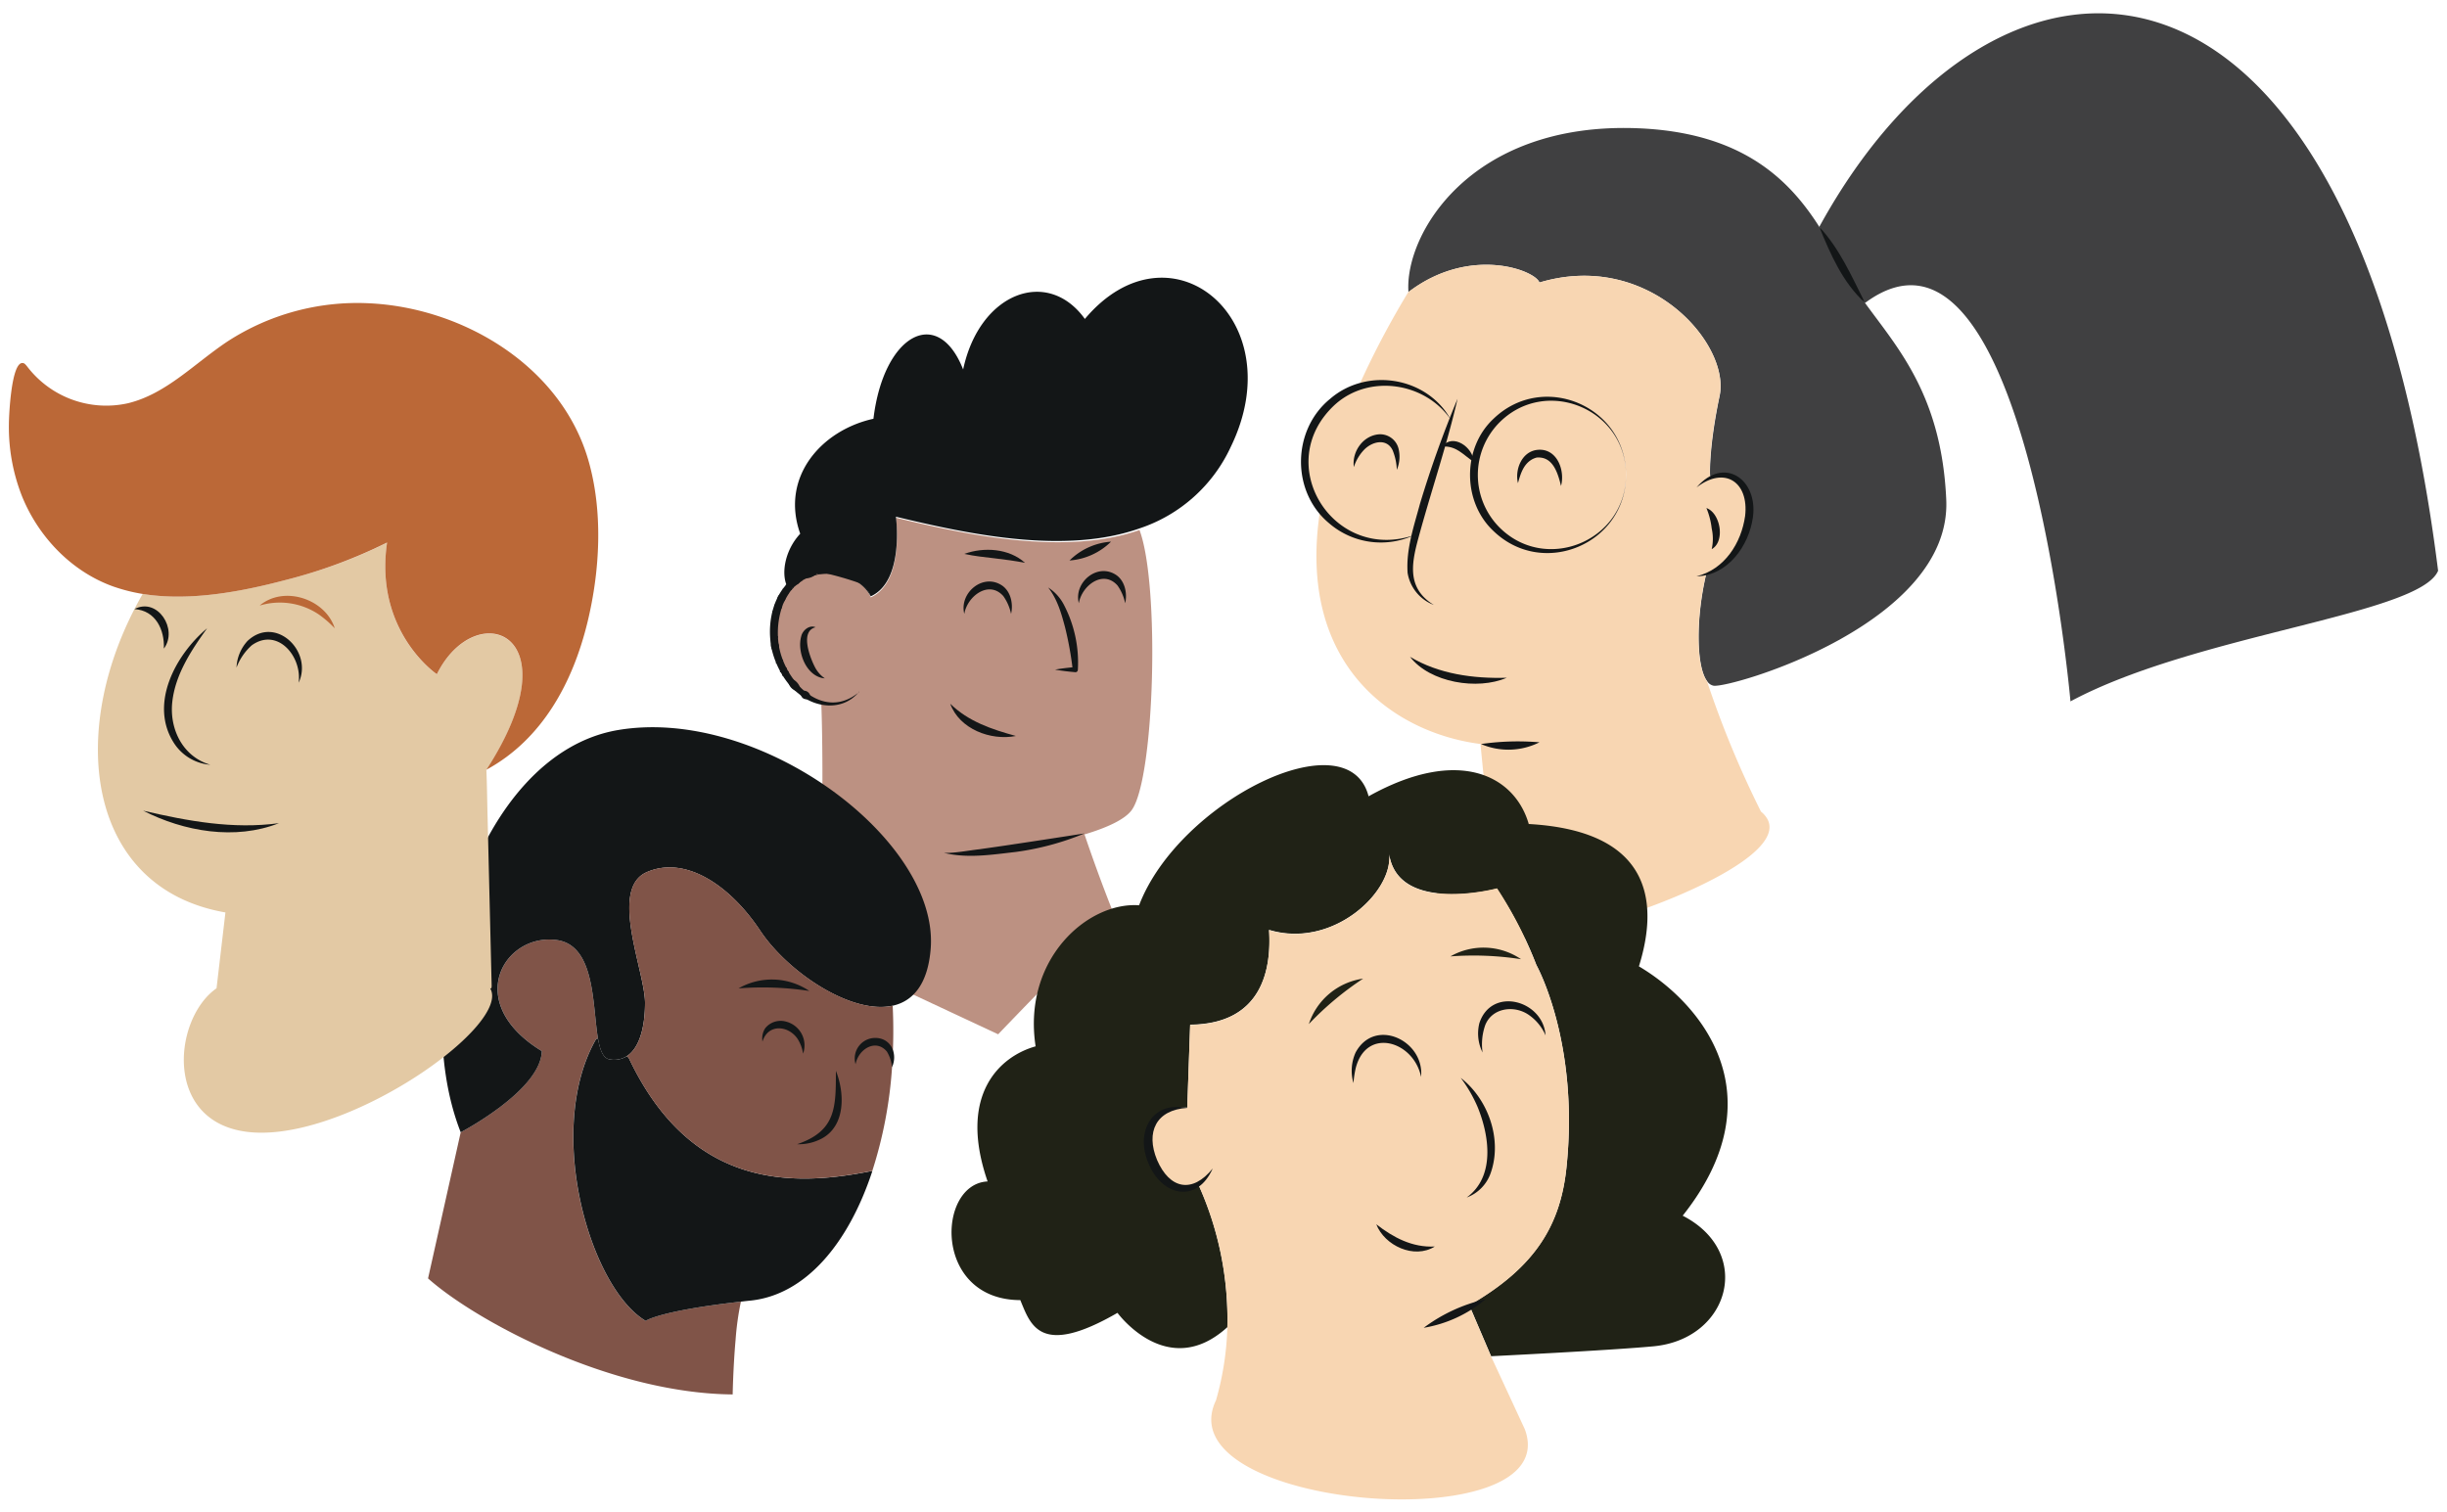 <svg id="Calque_1" data-name="Calque 1" xmlns="http://www.w3.org/2000/svg" viewBox="0 0 550 340"><defs><style>.cls-1{fill:#bc9182;}.cls-2{fill:#131617;}.cls-3{fill:#404041;}.cls-4{fill:#f8d6b2;}.cls-5{fill:#202216;}.cls-6{fill:#805448;}.cls-7{fill:#131718;}.cls-8{fill:#e3c9a4;}.cls-9{fill:#bb6837;}</style></defs><path class="cls-1" d="M184.69,158l-.21-.06-.59-.19a5.37,5.37,0,0,1-.59-.22c-.19-.07-.39-.16-.58-.25l-.57-.29-.05,0-.51-.31c-.19-.12-.38-.23-.56-.36l-.54-.39c-.17-.13-.35-.27-.51-.41l0,0c-.17-.14-.34-.29-.5-.45s-.34-.31-.5-.48-.33-.33-.48-.51-.32-.35-.47-.53q-.42-.51-.81-1.05c-.17-.25-.34-.5-.5-.76l-.32-.52-.09-.16c-.07-.13-.15-.26-.21-.4a2.79,2.79,0,0,1-.18-.34c-.2-.39-.39-.79-.56-1.2-.09-.21-.17-.43-.26-.65a15.24,15.24,0,0,1-.52-1.66c-.06-.22-.12-.43-.16-.64s-.12-.52-.16-.78-.08-.4-.11-.6,0-.21,0-.32-.05-.41-.07-.61v-.09c0-.14,0-.29,0-.43s0-.3,0-.45a17.9,17.9,0,0,1,.44-4.78l.21-.82,0-.11c.08-.26.16-.52.25-.77s.17-.49.26-.72l0-.06c.1-.25.21-.5.32-.73a14.11,14.11,0,0,1,.73-1.34l.3-.46.18-.25.36-.46,0,0c.13-.16.26-.31.4-.46l.06,0a5.18,5.18,0,0,1,.4-.41s0,0,0,0c.16-.16.31-.29.47-.43l.49-.39.51-.35c.17-.12.34-.22.51-.32l.08,0a10.68,10.68,0,0,1,1-.5l.55-.22a9.93,9.93,0,0,1,1.14-.35,11.5,11.5,0,0,1,1.14-.23h0l.59-.07a12.65,12.65,0,0,1,8.67,2.38,6.36,6.36,0,0,1,.57.46,7.21,7.21,0,0,1,2,2.79c7.66-3.41,5.67-17.9,5.67-17.9,17,4.12,38.29,8.48,54.77,2.75l0,.1c4.54,12.2,3.4,55.38-1.71,62.77-1.51,2.18-5.6,4.05-10.68,5.57,3.69,10.89,6.88,18.62,6.88,18.62-6.39,5.48-26.29,26.31-26.29,26.31l-41-19.16c1.4-3.88,1.83-40.15,1.26-54.92Z"/><path class="cls-2" d="M201.37,116.16s2,14.49-5.67,17.9a7.21,7.21,0,0,0-2-2.79,6.36,6.36,0,0,0-.57-.46,12.6,12.6,0,0,0-8.67-2.38,4,4,0,0,0-.59.07h0a9.21,9.21,0,0,0-1.14.23,7.87,7.87,0,0,0-1.14.35,5.25,5.25,0,0,0-.55.22,8.73,8.73,0,0,0-1,.5l-.08,0c-.17.1-.34.2-.51.32a5.16,5.16,0,0,0-.51.35c-.16.12-.33.25-.49.39a6.11,6.11,0,0,0-.47.43s0,0,0,0a5.18,5.18,0,0,0-.4.41l-.06,0c-.14.15-.27.3-.4.46l0,0c-1.62-2.64-.95-8.2,2.74-12.18-4.54-12.78,4.82-23.29,16.46-25.84,2.28-19,14.48-25.57,20.16-11.08,3.7-17.33,19-23,27.36-11.36,19.12-22.73,46.73,0,32.83,28.68a34.61,34.61,0,0,1-20.47,18.38C239.66,124.64,218.42,120.28,201.37,116.16Z"/><path class="cls-2" d="M180,155.46a1.43,1.43,0,0,1,2.12,1.47c-1.26.68-2.32-.06-2.12-1.47Z"/><path class="cls-2" d="M177.19,152.42a3.1,3.1,0,0,1,2.76,3,2.57,2.57,0,0,1-2.76-3Z"/><path class="cls-2" d="M176.37,151.14c2.09-.92.08,1.07-.6.72,0-.28.27-.42.6-.72Z"/><path class="cls-2" d="M175.89,150.24c1.12-.32,1.36-.07.39.74-.46.13-.83.28-1,0l0,.06c0-.33.24-.49.59-.78Z"/><path class="cls-2" d="M175.07,148.39c.42-.08,1.25-.24.84.22a3.68,3.68,0,0,1-.58.43,2.53,2.53,0,0,1-.7.12c-.63-.07.06-.55.44-.77Z"/><path class="cls-2" d="M174,143.78a1.78,1.78,0,0,1,.54,2.95,1.65,1.65,0,0,1-.54-2.95Z"/><path class="cls-2" d="M174,142.81c1.17.18,1.2.54.06.88-1.19-.08-1.22-.63-.06-.88Z"/><path class="cls-2" d="M174.6,137.21c1.07.52,1,.88-.21.82-1.09-.45-.95-.94.21-.82Z"/><path class="cls-2" d="M175.14,135.61c1,.76.72,1.47-.51,1.49-1-.71-.72-1.55.51-1.49Z"/><path class="cls-2" d="M176.22,133.48c.72,1.07.22,2-1.05,2.07a1.19,1.19,0,0,1,1.05-2.07Z"/><path class="cls-2" d="M176.7,132.77c.33.32.52.42.63.66-.25,0-.4-.19-.81-.41s-.54-.41-.62-.65c.26,0,.41.17.8.4Z"/><path class="cls-2" d="M177.48,131.82c.25.32.8,1,.23.8a2.1,2.1,0,0,1-1.07-.9c-.24-.57.5-.14.84.1Z"/><path class="cls-2" d="M177.94,131.36c.23.32.75,1,.2.78a2.09,2.09,0,0,1-1-1c-.22-.57.49-.09.81.18Z"/><path class="cls-2" d="M179.94,129.85a1.36,1.36,0,0,1-2,1.49c-.32-1.4.73-2.16,2-1.49Z"/><path class="cls-2" d="M183.87,128.5a3.24,3.24,0,0,1-3.85,1.3,2.47,2.47,0,0,1,3.85-1.3Z"/><path class="cls-2" d="M193.72,131.27a72.82,72.82,0,0,0-9.83-2.77,7.56,7.56,0,0,1,9.83,2.77Z"/><path class="cls-2" d="M193.14,155.46c-3.91,4.75-10.25,3.42-13.61.49-3.74-2.8-6.16-8.33-6.39-12.15-.46-5,1-9.84,4-12.8a1.14,1.14,0,0,1,.8-.46l-.56.23a11.45,11.45,0,0,1,1.09-.89,10.49,10.49,0,0,1,3.18-1.57,15.27,15.27,0,0,1,2.11-.46l-.37.19a.7.7,0,0,1,.94,0l-.58-.18a12.53,12.53,0,0,1,10.06,3.22,7,7,0,0,1,1.87,3c-2.08-4.13-7.41-5.61-11.69-4.92l-.58-.18a.61.61,0,0,0,.45.19.59.59,0,0,0,.45-.19l-.37.19a11.54,11.54,0,0,0-3.56,1.3l.08,0c-.28.18-.82.53-1.08.73-.54.4-.74.79-1.44,1a.76.76,0,0,0,.39-.1.73.73,0,0,0,.15-.11h0l0,0c-.21.22-.55.6-.74.84l.09-.15a17,17,0,0,0-1.93,3.38s.09-.17.05-.08-.18.52-.25.7a18.34,18.34,0,0,0-.81,7c.57,8.81,9.87,18.94,18.27,11.85Z"/><path class="cls-2" d="M183.35,141c-3.57.85-1.36,6.63-.25,8.83a6.94,6.94,0,0,0,2.29,2.67c-4.08-.31-6.32-5.86-5.3-9.47.31-1.36,1.88-2.65,3.26-2Z"/><path class="cls-2" d="M213.58,158.2c4.07,4,9.35,5.76,14.76,7.25-5.65,1.11-12.7-1.55-14.76-7.25Z"/><path class="cls-2" d="M237.14,150.53c1.52-.27,3-.44,4.55-.57l-.58.59a76,76,0,0,0-1.74-9.6c-.84-3.14-1.73-6.27-3.78-8.88a10.2,10.2,0,0,1,3.45,3.72,28,28,0,0,1,3.22,14.82.53.53,0,0,1-.56.5c-1.52-.13-3-.3-4.56-.58Z"/><path class="cls-2" d="M212.17,191.72c2.29.12,5.61-.55,7.92-.8,2.64-.38,5.27-.74,7.89-1.15,3.94-.58,11.87-1.8,15.8-2.42a61.82,61.82,0,0,1-15.54,4.18c-5.28.6-10.85,1.49-16.07.19Z"/><path class="cls-2" d="M242.48,135.61c-1.2-4.72,4.27-9.28,8.53-6.26,1.91,1.42,2.38,4.17,1.89,6.26a10.52,10.52,0,0,0-1.73-4c-3.22-3.61-8,0-8.69,4Z"/><path class="cls-2" d="M216.74,138c-1.2-4.75,4.31-9.34,8.61-6.29,1.92,1.42,2.4,4.19,1.9,6.29a10.59,10.59,0,0,0-1.74-4c-3.24-3.65-8.09,0-8.77,4Z"/><path class="cls-2" d="M230.38,126.52c-2-.39-4.73-.78-6.78-1-2.24-.27-4.49-.48-6.86-1,4.41-1.6,10.06-1.24,13.64,2Z"/><path class="cls-2" d="M240.39,126a14.7,14.7,0,0,1,9.33-4.23,14.82,14.82,0,0,1-9.33,4.23Z"/><path class="cls-3" d="M408.91,51c40.5-73.84,120.28-73,139.09,77.3-4.09,9.93-54.41,14.23-82.63,29.37,0,0-10.23-116.24-46.17-89.57a61.82,61.82,0,0,1-3.84-5.8C413.42,59,411.44,55,408.91,51Z"/><path class="cls-3" d="M419.2,68.11c7.32,10.1,17.22,20.79,18.25,44.24,1.23,27.94-48.47,42.37-52.29,41.8a2.23,2.23,0,0,1-1.44-1c-2.47-3.29-2.57-14.15-.21-24.14,4.6-1.52,8.23-5.83,9.49-12.16s-2.65-12.13-8.52-9.45l-.12-.67s-.29-6.07,2.16-17.74-16-32.85-40.5-25.48c-.92-2.76-15.64-8.39-29.45,2.15-.92-12.89,13.81-38.17,51.24-36.84,23.81.85,34.39,11.63,41.1,22.16,2.53,4,4.51,7.94,6.45,11.3A61.82,61.82,0,0,0,419.2,68.11Z"/><path class="cls-4" d="M326.1,94.32c-.7,2.12-1.36,4.15-2,6.07-2.73,8.45-4.75,14.93-5.95,19.76a17.81,17.81,0,1,1-12.78-33.21A17.56,17.56,0,0,1,311,86,17.81,17.81,0,0,1,326.1,94.32Z"/><ellipse class="cls-4" cx="348.36" cy="106.76" rx="17.12" ry="17.13"/><path class="cls-4" d="M318.17,120.15c1.2-4.83,3.22-11.31,5.95-19.76.62-1.92,1.28-4,2-6.07A17.81,17.81,0,0,0,311,86a17.56,17.56,0,0,0-5.65.92,195.39,195.39,0,0,1,11.18-21.25c13.81-10.54,28.53-4.91,29.45-2.15,24.54-7.37,43,13.82,40.5,25.48s-2.16,17.74-2.16,17.74l.12.67c5.87-2.68,9.77,3.21,8.52,9.45s-4.89,10.64-9.49,12.16c-2.36,10-2.26,20.85.21,24.14a222.88,222.88,0,0,0,12.13,29.3,5.48,5.48,0,0,1,1.56,1.9c4.75,10.19-39.66,25.84-54.1,26.57-15.38.77-32.77-12-8.87-27l-1.61-16.31.05-.36c-19.2-2.42-41.65-17.45-36.09-52.77a17.83,17.83,0,0,0,21.38,5.66Zm30.19-30.51a17.13,17.13,0,1,0,17.12,17.12A17.11,17.11,0,0,0,348.36,89.64Z"/><path class="cls-2" d="M332.88,167.26a57.75,57.75,0,0,1,13.14-.39,15.53,15.53,0,0,1-13.14.39Z"/><path class="cls-2" d="M381.32,109.58c6.17-7.17,13.82-1.85,12.68,6.65-.86,6.45-5.69,13.21-12.68,13.32,6.32-1.53,10.07-7.5,10.92-13.56.89-7.61-4.58-11.33-10.92-6.41Z"/><path class="cls-2" d="M383.51,114.2c3.19,1.07,4.33,7.54,1.22,9.25a10.57,10.57,0,0,0,0-4.65,17.05,17.05,0,0,0-1.19-4.6Z"/><path class="cls-2" d="M327.61,89.64c-2.35,10.19-5.68,20-8.46,30.06-1.71,6.19-3.41,12.27,3.12,16.29a9.31,9.31,0,0,1-5.89-7.2c-.37-5.35,1.44-10.55,2.79-15.57a244.9,244.9,0,0,1,8.44-23.58Z"/><path class="cls-2" d="M316.92,147.65c6.5,3.89,14.26,4.93,21.74,4.71-6.55,2.85-17.25,1.12-21.74-4.71Z"/><path class="cls-2" d="M318.19,120.14a17.79,17.79,0,0,1-19.44-2.5c-8.58-7.11-8.38-21,.24-28,8.3-7.15,21.82-4.92,27.11,4.71-5.79-8.44-18.34-10.3-26-3.43-14.53,13.29-.34,35.89,18.12,29.25Z"/><path class="cls-2" d="M365.48,106.76c0,15.41-18.56,23.37-29.76,12.65-7.07-6.57-7.08-18.73,0-25.3,11.19-10.72,29.74-2.75,29.76,12.65Zm0,0c-.07-15-18.32-22.31-28.68-11.56a16.75,16.75,0,0,0,0,23.13c10.36,10.75,28.62,3.43,28.68-11.57Z"/><path class="cls-2" d="M304.3,105c-.48-3.38,2-7.11,5.7-7.37a4.27,4.27,0,0,1,4.31,3.1,7.6,7.6,0,0,1-.35,4.89,12.92,12.92,0,0,0-.94-4.39c-1.34-2.8-4.63-2-6.46-.08A10.07,10.07,0,0,0,304.3,105Z"/><path class="cls-2" d="M341.19,108.63c-.76-3.09.88-7.22,4.48-7.51,4.3-.36,6.14,4.62,5.19,8.12-.64-2.64-1.64-6.08-4.6-6.37a3.49,3.49,0,0,0-.91,0,4.85,4.85,0,0,0-.87.33c-2,1.06-2.68,3.17-3.29,5.39Z"/><path class="cls-2" d="M331.25,103.83c-2.38-1.56-3.89-3.68-7.13-3.44,2.46-3.08,7,.17,7.13,3.44Z"/><path class="cls-2" d="M408.91,51c4.6,4.93,7.29,11.15,10.29,17.1-5-4.56-7.78-10.92-10.29-17.1Z"/><path class="cls-5" d="M378.21,273.29c16,8.2,10.59,27.8-6.64,29.37-10,.93-36.42,2.22-36.42,2.22l-4.91-11.49c15-8.62,20.52-18.17,21.85-31,2.93-28.2-6.76-45.46-6.76-45.46a92,92,0,0,0-8.85-17.23s-22.15,5.89-24.24-7.67c.87,8.5-12.68,21.32-27,17,.54,8.25-1.16,21.15-17.73,21.31l-.65,18.66c-16.07-.83-6.87,23.23,2.45,17.15a73.53,73.53,0,0,1,6.56,32.24h-.05c-13.42,12.16-24.65-3.26-24.65-3.26-17.53,10.13-19.55,2.61-21.84-2.86-19.67-.07-18.76-26.15-7.35-26.68-6.77-19.6,2.85-28.16,10.79-30.37-3-19.58,11.69-32.53,23.26-31.71,8.89-23.3,47-42.27,51.58-24.5,20.27-11.3,32.87-4.65,36,6.23,29.13,1.64,28.72,19.33,24.76,32C382.37,225.51,399.68,246.23,378.21,273.29Z"/><path class="cls-4" d="M269.3,266.21c-9.32,6.08-18.52-18-2.45-17.15l.65-18.66c16.57-.16,18.27-13.06,17.73-21.31,14.33,4.29,27.88-8.53,27-17,2.09,13.56,24.24,7.67,24.24,7.67A92,92,0,0,1,345.33,217s9.69,17.26,6.76,45.46c-1.33,12.8-6.81,22.35-21.85,31l4.91,11.49,7.57,16.33c9.41,25.22-81.25,18.14-69.4-6.5l.05-.18a65.72,65.72,0,0,0,2.49-16.08A73.53,73.53,0,0,0,269.3,266.21Z"/><path class="cls-2" d="M272.58,262.67c-3.55,8-11.43,6.21-14.43-1.12-3-6.88.55-14.14,8.7-12.49-7,.43-9.38,5.42-6.79,11.69,2.82,6.56,7.93,7.63,12.52,1.92Z"/><path class="cls-2" d="M333.89,292.08A29,29,0,0,1,320,298.49a36.58,36.58,0,0,1,13.87-6.41Z"/><path class="cls-2" d="M329.66,269.2c6.45-4.7,5.1-13.89,2.45-20.36a31.67,31.67,0,0,0-3.79-6.54c6.18,4.79,9.39,13.83,6.75,21.35a9,9,0,0,1-5.41,5.55Z"/><path class="cls-2" d="M309.34,275.22c3.87,3,8.1,5.25,13.15,5-4.64,2.91-11.28-.19-13.15-5Z"/><path class="cls-2" d="M347.39,232.75a10.86,10.86,0,0,0-3.92-4.7c-3.26-2.14-8.13-1.46-9.65,2.42a13,13,0,0,0-.59,6.13,9.58,9.58,0,0,1-.72-6.59c2.72-8.32,14.33-5.17,14.88,2.74Z"/><path class="cls-2" d="M319.41,242.09c-1.67-8.14-12.38-11.27-14.71-1.9a22.84,22.84,0,0,0-.49,3.29,10,10,0,0,1,.48-6.87c4.31-8,15.51-2.71,14.72,5.48Z"/><path class="cls-5" d="M294.19,230.18A15.05,15.05,0,0,1,306.38,220a69.61,69.61,0,0,0-12.19,10.2Z"/><path class="cls-5" d="M326,215a15,15,0,0,1,15.88.63A69.77,69.77,0,0,0,326,215Z"/><path class="cls-6" d="M98.69,276.31l-2.48,11.08c10.73,9.56,41,25.85,68.47,26.08,0,0,.11-6.11.65-12.22a63.41,63.41,0,0,1,1.2-8.64c-18.43,2.07-21.42,4.32-21.42,4.32-12.61-7.52-22.79-43-11.13-63.37l.43-.07c-1.27-7.35-.56-20.86-9.15-22.15-11.77-1.76-21.45,13.95-3.48,24.95-.27,8.86-18.23,18.25-18.23,18.25Z"/><path class="cls-2" d="M138.94,164.11c-31.91,5.38-47.74,59-35.39,90.43,0,0,18-9.39,18.23-18.25-18-11-8.29-26.71,3.48-24.95,8.59,1.29,7.88,14.8,9.15,22.15.46,2.63,1.18,4.47,2.65,4.67a5.38,5.38,0,0,0,3.79-.71c2.9-1.83,4.13-6.6,4.13-12,0-7.15-8.19-25.64.4-29.39S164,198.9,170.85,209.2c6.21,9.34,20.48,18.93,29.77,16.89,4.58-1,7.95-4.82,8.57-12.87C211.07,188.8,170.85,158.75,138.94,164.11Z"/><path class="cls-2" d="M134,233.56c-11.66,20.35-1.48,55.85,11.13,63.37,0,0,3-2.25,21.42-4.32.7-.08,1.43-.17,2.18-.24,12.28-1.3,21.95-12.74,27.33-29.07l-.16-.05c-17.89,3.61-40.69,4-54.61-25.51l-.42-.29a5.38,5.38,0,0,1-3.79.71c-1.47-.2-2.19-2-2.65-4.67Z"/><path class="cls-6" d="M200.58,238.48a113.7,113.7,0,0,0,.07-12.26l0-.13c-9.29,2-23.56-7.55-29.77-16.89C164,198.9,154,192.29,145.38,196.05s-.4,22.24-.4,29.39c0,5.41-1.23,10.18-4.13,12l.42.29c13.92,29.52,36.72,29.12,54.61,25.51l.16.05a96.64,96.64,0,0,0,4.47-23.52C200.54,239.35,200.57,238.92,200.58,238.48Z"/><path class="cls-7" d="M187.88,240.72c2,5,2.23,12.45-3.3,15.29a11,11,0,0,1-5.41,1.21c8.8-3,8.7-8.33,8.71-16.5Z"/><path class="cls-7" d="M180.5,236.83a8.39,8.39,0,0,0-1.31-3.41c-2.12-2.95-6.57-3.28-7.81.72a4.18,4.18,0,0,1,.62-3,4.44,4.44,0,0,1,4.68-1.48,5.52,5.52,0,0,1,3.82,7.22Z"/><path class="cls-7" d="M200.49,239.92a8.22,8.22,0,0,0-1.13-3.5c-2.45-3-6.41-.64-7.06,2.82a4.61,4.61,0,0,1,4.57-5.91c3.52.1,4.94,3.72,3.62,6.59Z"/><path class="cls-7" d="M166,222.19a15.07,15.07,0,0,1,15.91.58,69.44,69.44,0,0,0-15.91-.58Z"/><path class="cls-8" d="M30.22,136.92c.59-1.14,1.2-2.28,1.85-3.4,10.57,1.71,22.25-.53,32.2-3.15A114.28,114.28,0,0,0,87,122c-2.93,20,11.19,29.61,11.19,29.61,8.72-17.62,31.2-9.49,11.13,21.47a0,0,0,0,1,0,0c.16,3.59.18,7.24.28,10.84q.45,18.9.91,37.8l-.06.45-.28,0c4.77,8-29.77,32.73-51.76,32.46s-19.88-25.41-9.74-32.46l2-17.05h0C20.33,199.86,15.06,166.36,30.22,136.92Z"/><path class="cls-9" d="M32.07,133.52a38.94,38.94,0,0,1-6.68-1.7c-9.3-3.35-16.74-11.1-20.45-20.28A42.32,42.32,0,0,1,2,95.34c0-1.74.52-14,3.1-13.73.41,0,.71.43,1,.77a22.35,22.35,0,0,0,22.66,8.27c8.61-2.08,15-9,22.42-13.92A53.54,53.54,0,0,1,82.8,68.17c21.2.93,43.29,14.09,49.43,35.25,3.34,11.49,2.64,24.76-.15,36.32-3.29,13.64-10.18,26.47-22.76,33.3,20.07-31-2.41-39.09-11.13-21.47,0,0-14.12-9.58-11.19-29.61a114.28,114.28,0,0,1-22.73,8.41C54.32,133,42.64,135.23,32.07,133.52Z"/><path class="cls-2" d="M32.17,182.24c10,2.34,20.24,4.22,30.53,2.81-9.82,3.89-21.34,1.89-30.53-2.81Z"/><path class="cls-2" d="M46.55,141.24c-3.59,5-7.12,10.34-7.82,16.51s2.38,12.37,8.55,14.17a10.72,10.72,0,0,1-8.14-4.82c-5.72-8.78.31-19.91,7.41-25.86Z"/><path class="cls-2" d="M67.13,153.44c.75-6-4.84-12.46-10.55-8.37a12.69,12.69,0,0,0-3.42,5,9.4,9.4,0,0,1,2.49-6c6.28-5.87,14.77,2.35,11.48,9.4Z"/><path class="cls-2" d="M36.83,145.81c.18-4.23-1.83-8.56-6.61-8.89,5.2-2.72,9.88,4.57,6.61,8.89Z"/><path class="cls-9" d="M58.4,136.1c5.42-4.53,14.73-1.49,16.84,5.14a24.66,24.66,0,0,0-3.6-3.12,15.71,15.71,0,0,0-13.24-2Z"/></svg>